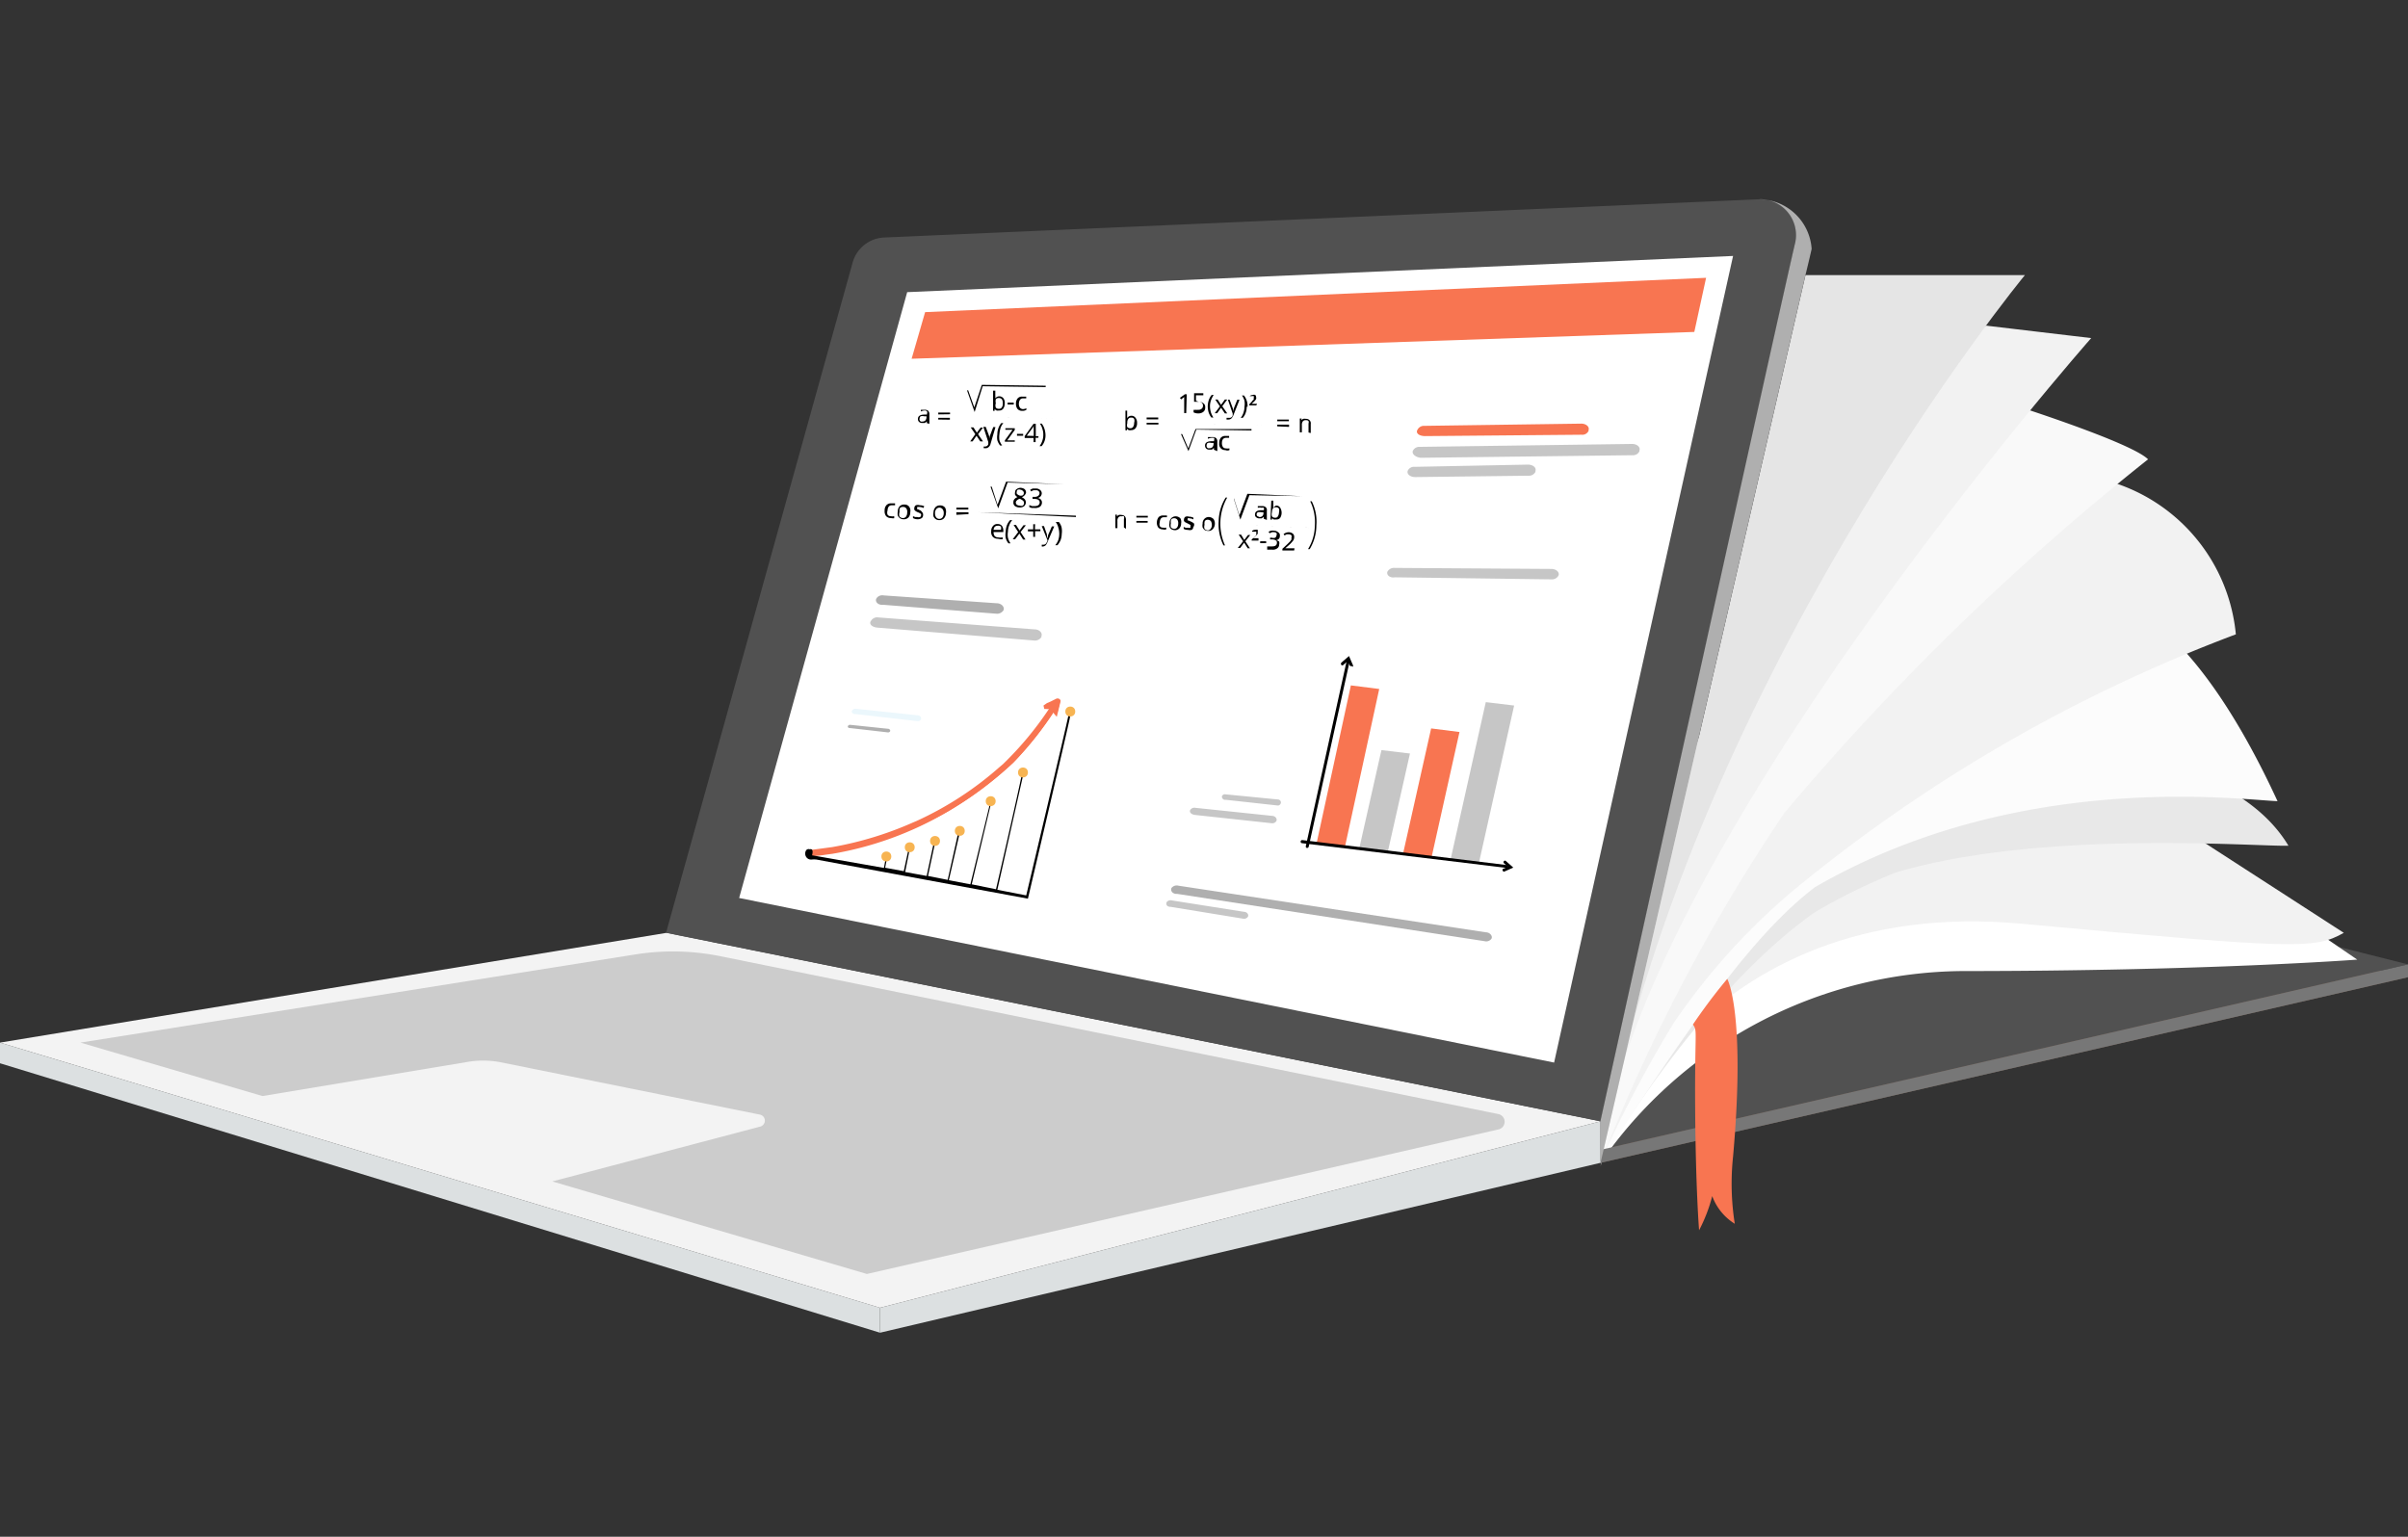 <svg xmlns="http://www.w3.org/2000/svg" viewBox="0 0 141 90"><rect x="0" y="0" width="141" height="90" fill="#333333" stroke="none"/><defs><style>.cls-1{fill:#6d574a;}.cls-2{fill:#515151;}.cls-3{fill:#fff;}.cls-4{fill:#f2f2f2;}.cls-5{fill:#e8e8e8;}.cls-6{fill:#fcfcfc;}.cls-7{fill:#f9f9f9;}.cls-8{fill:#e5e5e5;}.cls-9{fill:#777;}.cls-10{fill:#dce0e1;}.cls-11{fill:#f3f3f3;}.cls-12{fill:#c6c6c6;}.cls-13{fill:#f87551;}.cls-14{fill:#afafaf;}.cls-15{fill:#ccc;}.cls-16{fill:#f7b452;}.cls-17{fill:#ebf7fc;}</style></defs><title>knowledgebase-141x90</title><g id="export"><polygon class="cls-1" points="93.72 68.1 141 57.23 98.69 46.56 93.72 68.1"/><polygon class="cls-2" points="93.72 67.34 141 56.48 98.69 45.8 93.72 67.34"/><path class="cls-3" d="M93.72,68.1a26,26,0,0,1,21.21-11.23c14.29,0,23.1-.67,23.1-.67l-2.3-1.57S102.14,39.82,93.72,68.1Z"/><path class="cls-4" d="M93.72,68.1s5.49-15.77,24.68-14c16,1.48,17.14,1.5,18.84.53l-9.76-6.31s-13.58-1.7-21.15,3.7S97,57,93.72,68.1Z"/><path class="cls-5" d="M134,49.53c-2.74-4.57-9.84-5.29-9.84-5.29s-3.19-.84-16,5.41A25.83,25.83,0,0,0,93.72,68.1s5.71-9.85,12.54-14.67A35.22,35.22,0,0,1,111,51.1C119.56,48.56,132.13,49.59,134,49.53Z"/><path class="cls-6" d="M133.36,46.92c-4.85-10.51-8.91-11.41-8.91-11.41s-4.67,2-12.55,8.13c-3.51,2.76-6.78,4.93-9.16,7.45l-.35.32a26.62,26.62,0,0,0-5.09,6.81,31.57,31.57,0,0,0-2.8,6.54,18.6,18.6,0,0,0-.78,3.34c6.22-9.73,9.54-13.83,12.55-16.14C118.17,45.08,131.12,46.84,133.36,46.92Z"/><path class="cls-4" d="M123.84,28.29s-7.45,3.1-16.6,12.87a39.53,39.53,0,0,0-4.37,5.67c-3.15,4-5.58,10-7.15,14.55a35.67,35.67,0,0,0-2,6.68v0s0-.09.1-.25c-.07.31-.1.49-.1.49s.11-.4.38-1.1A74.41,74.41,0,0,1,98,59.92a38.14,38.14,0,0,1,7.09-7.84,91,91,0,0,1,25.83-14.93A10.35,10.35,0,0,0,123.84,28.29Z"/><path class="cls-7" d="M125.78,26.9c-1-1-8-3.22-8-3.22-19.88,6.16-21.6,33.37-23.51,41.7a22.22,22.22,0,0,0-.55,2.72,105.53,105.53,0,0,1,10.74-20.46A148.27,148.27,0,0,1,125.78,26.9Z"/><path class="cls-4" d="M116.29,19.07l6.16.73S95.72,50.08,93.72,68.1C93.72,68.1,100.58,26.75,116.29,19.07Z"/><path class="cls-8" d="M105.72,16.11h12.85s-19.82,24-24.85,52Z"/><polygon class="cls-9" points="141 57.23 141 56.48 93.72 67.34 93.72 68.1 141 57.23"/><polygon class="cls-10" points="51.53 76.59 93.72 65.67 93.72 68.1 51.53 78.05 51.53 76.59"/><polygon class="cls-10" points="51.53 76.59 0 61.06 0 62.27 51.53 78.05 51.53 76.59"/><polygon class="cls-11" points="0 61.06 39.04 54.63 93.72 65.67 51.53 76.59 0 61.06"/><path class="cls-2" d="M39,54.63,49.92,15.4a2,2,0,0,1,1.87-1.49L103,11.67a2.08,2.08,0,0,1,2.12,2.53L93.72,65.67Z"/><polygon class="cls-3" points="43.28 52.59 53.12 17.11 101.48 14.99 91 62.23 43.28 52.59"/><path class="cls-12" d="M82.73,26.4h0a.42.42,0,0,1,.41-.23L95.57,26c.28,0,.49.18.43.37l0,.05a.41.41,0,0,1-.41.24l-12.41.15C82.88,26.77,82.66,26.59,82.73,26.4Z"/><path class="cls-13" d="M83,25.17h0a.42.42,0,0,1,.41-.23l9.18-.13c.28,0,.49.18.43.37l0,.05a.4.4,0,0,1-.41.23l-9.16.08C83.09,25.54,82.88,25.36,83,25.17Z"/><path class="cls-14" d="M68.6,52h0a.39.39,0,0,1,.4-.13l18,2.73c.25,0,.42.23.33.38l0,0a.38.38,0,0,1-.4.14l-18-2.77C68.68,52.37,68.51,52.18,68.6,52Z"/><path class="cls-12" d="M82.43,27.57h0a.4.4,0,0,1,.41-.23l6.63-.13c.28,0,.5.17.44.36l0,.06a.43.43,0,0,1-.42.23l-6.62.08C82.57,27.94,82.36,27.76,82.43,27.57Z"/><path class="cls-12" d="M81.24,33.48h0a.44.44,0,0,1,.42-.22l9.18.06c.28,0,.49.19.42.38v0a.43.43,0,0,1-.42.23l-9.17-.12C81.38,33.86,81.17,33.67,81.24,33.48Z"/><polygon class="cls-13" points="53.38 21.01 54.17 18.28 99.9 16.27 99.21 19.44 53.38 21.01"/><path class="cls-14" d="M93.72,68.1l12-52s.23-.93.36-1.52A3.11,3.11,0,0,0,103,11.67a2.1,2.1,0,0,1,2.12,2.53c-.54,2.21-11.41,51.47-11.41,51.47Z"/><path class="cls-15" d="M27.32,62.2a5.5,5.5,0,0,1,1.94,0l15.25,3.08a.36.36,0,0,1,0,.7L32.34,69.19l18.42,5.42,37-8.47a.46.46,0,0,0,0-.89L42.18,56a14,14,0,0,0-5-.1L4.71,61.06l10.66,3.13Z"/><path class="cls-13" d="M47.5,49.89l1.26-.16a21.48,21.48,0,0,0,5-1.54,20.19,20.19,0,0,0,5.08-3.34,20.4,20.4,0,0,0,2.74-3.28,3.06,3.06,0,0,0,.18-.29c-.18,0-.31.16-.47.15v0l.12-.08.53-.25c.08,0,.11,0,.13,0l-.17.69c-.09-.1,0-.23,0-.36a1.27,1.27,0,0,0-.11.13,19.67,19.67,0,0,1-2.43,3.08,21.21,21.21,0,0,1-3.86,2.88,20.33,20.33,0,0,1-6.68,2.36,6.1,6.1,0,0,1-1.37.12S47.43,49.9,47.5,49.89Z"/><path class="cls-13" d="M47.56,50.14h-.22l-.11-.1,0-.08a.33.33,0,0,1,.23-.18h0l1.27-.17a20.31,20.31,0,0,0,4.75-1.45l.19-.08a19.56,19.56,0,0,0,4.86-3.16l.19-.16a19.45,19.45,0,0,0,2.7-3.24.52.52,0,0,1-.18,0h-.09l-.05-.2.1-.07.1-.07.23-.1.3-.15a.19.19,0,0,1,.27.09l0,0v.06l-.22.9-.15-.17a.41.41,0,0,1-.05-.09,20.49,20.49,0,0,1-2.36,2.95,21.28,21.28,0,0,1-3.89,2.9A19.88,19.88,0,0,1,48.76,50l-.44.06A6.45,6.45,0,0,1,47.56,50.14Z"/><path d="M47.55,50.09l4.21.74.13-.73.08,0-.14.72,1.09.2.32-1.49.07,0L53,51.07l1.26.23.44-2.06.08,0-.44,2.06,1.15.23.65-2.9.08.05-.66,2.87,1.26.24L58,46.93h0A.32.32,0,0,1,58,47a1.3,1.3,0,0,1,0,.17L56.9,51.79l1.42.29s1.32-5.73,1.51-6.71a.53.53,0,0,1,.07-.2.54.54,0,0,1,0,.1,1.3,1.3,0,0,1,0,.17l-1.5,6.67,1.69.33s2.37-10,2.45-10.45a.34.34,0,0,0,0-.26.17.17,0,0,1,.05-.2.21.21,0,0,1,.23.09.16.16,0,0,1-.06.21c-.09,0-.1.11-.11.19-.13.68-2.46,10.61-2.46,10.61l-10.82-2-1.56-.29a1.38,1.38,0,0,0-.29,0,.34.34,0,0,1-.33-.18.37.37,0,0,1,0-.34.18.18,0,0,1,.23-.08C47.49,49.71,47.65,49.72,47.55,50.09Z"/><circle class="cls-16" cx="62.67" cy="41.67" r="0.29"/><circle class="cls-16" cx="59.9" cy="45.24" r="0.29"/><circle class="cls-16" cx="58.01" cy="46.92" r="0.29"/><circle class="cls-16" cx="56.2" cy="48.66" r="0.29"/><circle class="cls-16" cx="54.75" cy="49.25" r="0.29"/><circle class="cls-16" cx="53.27" cy="49.62" r="0.29"/><circle class="cls-16" cx="51.9" cy="50.16" r="0.29"/><polygon class="cls-13" points="78.75 49.61 77.09 49.4 79.1 40.14 80.76 40.35 78.75 49.61"/><polygon class="cls-12" points="86.59 50.57 84.93 50.37 87 41.12 88.66 41.32 86.59 50.57"/><polygon class="cls-12" points="81.26 49.9 79.59 49.69 80.89 43.93 82.56 44.13 81.26 49.9"/><polygon class="cls-13" points="83.82 50.23 82.15 50.02 83.8 42.66 85.46 42.87 83.82 50.23"/><path d="M88.23,50.83h0l-12-1.45a.09.09,0,0,1-.07-.1.09.09,0,0,1,.1-.08l11.95,1.46a.08.08,0,0,1,.08.09A.09.09,0,0,1,88.23,50.83Z"/><path d="M76.52,49.66h0a.09.09,0,0,1-.06-.1l2.4-10.88a.09.09,0,0,1,.1-.06.08.08,0,0,1,.07.1l-2.4,10.87A.1.1,0,0,1,76.52,49.66Z"/><path d="M79.13,39a.08.08,0,0,1-.08,0l-.13-.29-.26.23a.08.08,0,0,1-.12,0,.11.11,0,0,1,0-.13l.45-.39.22.51a.1.1,0,0,1,0,.12Z"/><path d="M88.05,51.05A.08.08,0,0,1,88,51a.08.08,0,0,1,0-.11l.29-.13-.24-.22a.09.09,0,0,1,.11-.13l.45.4-.54.24Z"/><path class="cls-12" d="M51,36.36h0a.42.42,0,0,1,.43-.2l9.15.7c.28,0,.48.21.4.4l0,.05a.45.45,0,0,1-.44.2l-9.13-.75C51.06,36.74,50.86,36.54,51,36.36Z"/><path class="cls-17" d="M49.89,41.62h0a.23.23,0,0,1,.23-.11l3.6.38c.15,0,.25.13.21.24l0,0a.23.23,0,0,1-.24.1l-3.58-.41C49.94,41.84,49.84,41.72,49.89,41.62Z"/><path class="cls-12" d="M69.69,47.44h0a.29.29,0,0,1,.3-.13l4.49.47c.19,0,.32.17.26.3l0,0a.28.28,0,0,1-.3.13L70,47.73C69.76,47.71,69.63,47.57,69.69,47.44Z"/><path class="cls-12" d="M68.31,52.84h0a.28.28,0,0,1,.29-.11l4.24.67c.18,0,.3.17.23.29v0a.27.27,0,0,1-.29.11l-4.23-.69C68.36,53.11,68.25,53,68.31,52.84Z"/><path class="cls-12" d="M71.55,46.63h0a.19.19,0,0,1,.21-.11l3.06.3c.13,0,.22.13.17.24v0a.18.18,0,0,1-.21.11l-3-.33A.19.19,0,0,1,71.55,46.63Z"/><path class="cls-14" d="M49.65,42.52h0a.14.14,0,0,1,.14-.07l2.2.23c.1,0,.16.09.13.15v0a.14.14,0,0,1-.15.06l-2.19-.25C49.68,42.65,49.62,42.58,49.65,42.52Z"/><path class="cls-14" d="M51.31,35.06h0a.41.41,0,0,1,.43-.19l6.62.46c.28,0,.48.22.4.41l0,0a.45.45,0,0,1-.44.2l-6.6-.52C51.42,35.45,51.23,35.25,51.31,35.06Z"/><path d="M65.81,30.89l0-.5a.21.21,0,0,0,0-.15.17.17,0,0,0-.13,0,.2.2,0,0,0-.19.06.29.29,0,0,0-.06.21l0,.42h-.12l0-.79h.09l0,.11h0a.24.24,0,0,1,.11-.09.34.34,0,0,1,.15,0,.29.29,0,0,1,.21.08.32.32,0,0,1,.06.22l0,.51Z"/><path d="M66.54,30.31v-.1l.67,0v.1Zm0,.3v-.1l.66,0v.1Z"/><path d="M68.08,31a.33.33,0,0,1-.26-.11.49.49,0,0,1-.08-.31.51.51,0,0,1,.11-.3.37.37,0,0,1,.28-.09l.11,0,.09,0,0,.1-.09,0-.08,0c-.16,0-.24.1-.25.3a.35.35,0,0,0,0,.22.2.2,0,0,0,.17.09.76.76,0,0,0,.21,0V31A.32.32,0,0,1,68.08,31Z"/><path d="M69.16,30.65a.41.41,0,0,1-.11.3.36.36,0,0,1-.27.1A.48.48,0,0,1,68.6,31a.29.29,0,0,1-.12-.15.51.51,0,0,1,0-.22.41.41,0,0,1,.11-.29.36.36,0,0,1,.27-.1.38.38,0,0,1,.26.12A.43.43,0,0,1,69.16,30.65Zm-.6,0a.49.49,0,0,0,0,.23.26.26,0,0,0,.18.09.21.21,0,0,0,.18-.07.39.39,0,0,0,.07-.23.37.37,0,0,0-.05-.23.23.23,0,0,0-.18-.09.24.24,0,0,0-.18.07A.45.45,0,0,0,68.56,30.63Z"/><path d="M69.87,30.87a.18.18,0,0,1-.09.16.39.39,0,0,1-.23,0,.38.38,0,0,1-.24-.06v-.11l.12.05.13,0a.28.28,0,0,0,.14,0,.11.11,0,0,0,0-.09.08.08,0,0,0,0-.08l-.15-.08-.16-.08a.19.19,0,0,1-.06-.07.16.16,0,0,1,0-.1.18.18,0,0,1,.09-.15.33.33,0,0,1,.21,0,.54.54,0,0,1,.25.06l0,.1a.48.48,0,0,0-.21-.06.17.17,0,0,0-.13,0s0,0,0,.07a.08.08,0,0,0,0,.05l.05,0,.13.06a1,1,0,0,1,.19.11A.21.21,0,0,1,69.87,30.87Z"/><path d="M71.13,30.74A.45.45,0,0,1,71,31a.32.32,0,0,1-.27.09.38.38,0,0,1-.19-.05.44.44,0,0,1-.12-.15.51.51,0,0,1,0-.22.37.37,0,0,1,.11-.29.35.35,0,0,1,.27-.1.4.4,0,0,1,.26.12A.48.48,0,0,1,71.13,30.74Zm-.6,0a.39.39,0,0,0,0,.23.26.26,0,0,0,.17.09.19.19,0,0,0,.18-.08.34.34,0,0,0,.08-.22.46.46,0,0,0-.05-.23.23.23,0,0,0-.18-.09.21.21,0,0,0-.18.07A.45.45,0,0,0,70.53,30.72Z"/><path d="M74,30.38l0-.12h0a.5.5,0,0,1-.13.1l-.14,0a.3.3,0,0,1-.18-.07.18.18,0,0,1-.06-.18c0-.15.14-.23.39-.23H74v0a.18.18,0,0,0,0-.14.14.14,0,0,0-.12,0,.42.42,0,0,0-.23,0l0-.1.13,0h.14a.28.28,0,0,1,.2.07.22.22,0,0,1,.06.2l0,.54Zm-.27-.1a.24.24,0,0,0,.18-.05.21.21,0,0,0,.07-.17V30h-.12a.51.51,0,0,0-.21,0,.19.19,0,0,0-.07.12.14.14,0,0,0,.14.14Z"/><path d="M74.72,29.61a.26.26,0,0,1,.24.12.57.57,0,0,1,0,.6.26.26,0,0,1-.24.09.32.32,0,0,1-.14,0,.22.22,0,0,1-.1-.09h0l0,.1h-.09l.05-1.11h.12v.27c0,.06,0,.12,0,.17h0A.3.3,0,0,1,74.72,29.61Zm0,.1a.24.24,0,0,0-.18.06.42.42,0,0,0-.06.23.4.4,0,0,0,0,.24.22.22,0,0,0,.18.08.16.16,0,0,0,.16-.07.45.45,0,0,0,.07-.23.47.47,0,0,0,0-.23A.2.2,0,0,0,74.7,29.71Z"/><path d="M72.79,31.7l-.26-.39h.14l.19.31.22-.29h.13l-.29.37.27.41h-.13l-.21-.33-.23.31h-.14Z"/><path d="M73.69,31.66l-.4,0v-.06l.17-.16a.91.91,0,0,0,.1-.1.21.21,0,0,0,0-.06.13.13,0,0,0,0-.06.19.19,0,0,0,0-.08.12.12,0,0,0-.09,0h-.07a.2.2,0,0,0-.08,0l0-.05a.27.27,0,0,1,.19-.06.19.19,0,0,1,.13,0,.16.16,0,0,1,0,.12.17.17,0,0,1,0,.11.64.64,0,0,1-.12.14l-.14.12h.31Z"/><path d="M73.79,31.81V31.7l.35,0v.11Z"/><path d="M74.94,31.4a.21.21,0,0,1-.06.16.3.3,0,0,1-.17.08h0a.31.31,0,0,1,.19.08.35.35,0,0,1,0,.18.26.26,0,0,1-.12.22.43.43,0,0,1-.29.07l-.16,0-.13,0V32l.14,0,.14,0c.19,0,.28-.06.29-.2s-.09-.2-.29-.21h-.11v-.1h.1a.31.31,0,0,0,.2,0,.22.22,0,0,0,.08-.15.17.17,0,0,0,0-.12.2.2,0,0,0-.14-.05.28.28,0,0,0-.13,0l-.14.06-.06-.08a.35.35,0,0,1,.15-.07.57.57,0,0,1,.18,0,.37.37,0,0,1,.23.09A.21.21,0,0,1,74.94,31.4Z"/><path d="M75.78,32.24l-.69,0v-.1l.29-.27.17-.17.07-.1a.43.43,0,0,0,0-.11.2.2,0,0,0,0-.14.3.3,0,0,0-.14-.06l-.13,0a.56.56,0,0,0-.13.07l-.06-.08a.5.5,0,0,1,.32-.11.4.4,0,0,1,.23.09.25.25,0,0,1,.07.21.35.35,0,0,1-.06.19,2,2,0,0,1-.22.24l-.24.21h0l.54,0Z"/><path d="M76.63,30.91l-4.82-.22s0,0,0,0a0,0,0,0,1,0,0l4.81.22s0,0,0,0S76.65,30.91,76.63,30.91Z"/><path d="M72.63,30.43l-.38-1.2a0,0,0,0,1,0-.05.05.05,0,0,1,0,0l.32,1,.47-1.26,3.2.14s0,0,0,0,0,0,0,0L73.16,29Z"/><path d="M70.71,31.76s0,0,0,0l.09-2s0,0,0,0a0,0,0,0,1,0,0l-.09,2A0,0,0,0,1,70.71,31.76Z"/><path d="M71.36,30.52a2.68,2.68,0,0,1,.41-1.38h.09a3.1,3.1,0,0,0-.13,2.8h-.09A2.8,2.8,0,0,1,71.36,30.52Z"/><path d="M76.59,32.16a2.67,2.67,0,0,0,.4-1.38,2.78,2.78,0,0,0-.27-1.42h.09a2.66,2.66,0,0,1,.27,1.41,2.72,2.72,0,0,1-.39,1.39Z"/><path d="M52.16,30.34a.37.37,0,0,1-.28-.12.47.47,0,0,1-.08-.32.44.44,0,0,1,.11-.32.36.36,0,0,1,.29-.1l.12,0,.09,0,0,.11-.09,0h-.09c-.16,0-.25.1-.26.31a.36.36,0,0,0,0,.24.2.2,0,0,0,.18.09.52.52,0,0,0,.21,0v.12A.66.66,0,0,1,52.16,30.34Z"/><path d="M53.3,30a.43.43,0,0,1-.11.31.37.37,0,0,1-.29.1.34.34,0,0,1-.2-.06.47.47,0,0,1-.13-.15.61.61,0,0,1,0-.24.43.43,0,0,1,.11-.31.36.36,0,0,1,.29-.1.32.32,0,0,1,.27.13A.41.41,0,0,1,53.3,30Zm-.63,0a.37.37,0,0,0,0,.25.26.26,0,0,0,.19.09.22.22,0,0,0,.19-.08.38.38,0,0,0,.07-.24.33.33,0,0,0-.05-.24.21.21,0,0,0-.19-.09.22.22,0,0,0-.19.07A.38.38,0,0,0,52.67,29.93Z"/><path d="M54.05,30.18a.19.19,0,0,1-.09.17.44.44,0,0,1-.25.06.53.53,0,0,1-.25-.07v-.11l.13.05.13,0a.22.22,0,0,0,.15,0,.1.1,0,0,0,.06-.1.09.09,0,0,0,0-.08.69.69,0,0,0-.16-.09.76.76,0,0,1-.16-.08s-.06-.05-.07-.08a.16.16,0,0,1,0-.1.18.18,0,0,1,.09-.16.4.4,0,0,1,.23,0,.58.58,0,0,1,.26.06l-.05.1a.52.52,0,0,0-.22-.06l-.14,0a.1.1,0,0,0,0,.08.13.13,0,0,0,0,.06s0,0,.06,0a.58.58,0,0,0,.14.07A.58.58,0,0,1,54,30,.21.21,0,0,1,54.05,30.18Z"/><path d="M55.39,30.05a.49.49,0,0,1-.12.31.36.36,0,0,1-.29.1.31.31,0,0,1-.19-.06.34.34,0,0,1-.13-.16.53.53,0,0,1,0-.23.49.49,0,0,1,.12-.31.36.36,0,0,1,.29-.1.35.35,0,0,1,.27.13A.51.51,0,0,1,55.39,30.05Zm-.64,0a.4.4,0,0,0,.06.24.24.24,0,0,0,.18.1.24.24,0,0,0,.19-.08.38.38,0,0,0,.08-.24.38.38,0,0,0-.06-.24.24.24,0,0,0-.18-.1.24.24,0,0,0-.19.08A.38.38,0,0,0,54.75,30Z"/><path d="M56,29.84v-.11l.7,0v.11Zm0,.31V30l.71,0v.11Z"/><path d="M59.76,28.57a.43.43,0,0,1,.24.08.28.28,0,0,1,.08.2A.34.34,0,0,1,60,29a.46.46,0,0,1-.17.12.49.49,0,0,1,.19.14.34.34,0,0,1,.05.17.31.31,0,0,1-.11.22.43.43,0,0,1-.27.07.48.48,0,0,1-.27-.09.26.26,0,0,1-.08-.23c0-.13.08-.22.24-.29a.36.36,0,0,1-.14-.13.29.29,0,0,1,0-.16.19.19,0,0,1,.1-.18A.36.36,0,0,1,59.76,28.57Zm-.28.84a.2.2,0,0,0,.06.15.29.29,0,0,0,.17.05.24.24,0,0,0,.18,0,.17.17,0,0,0,.07-.15.18.18,0,0,0-.05-.13.7.7,0,0,0-.2-.12.38.38,0,0,0-.17.1A.2.2,0,0,0,59.48,29.41Zm.27-.73a.19.19,0,0,0-.15,0,.11.11,0,0,0-.06.11.2.2,0,0,0,0,.13.44.44,0,0,0,.16.1A.27.27,0,0,0,59.9,29a.17.17,0,0,0,.05-.12.13.13,0,0,0-.05-.12A.21.21,0,0,0,59.75,28.68Z"/><path d="M61,28.9a.29.29,0,0,1-.07.17.26.26,0,0,1-.17.09h0a.35.35,0,0,1,.19.1.26.26,0,0,1,.06.18.31.31,0,0,1-.12.24.51.51,0,0,1-.32.07l-.16,0-.14-.05v-.12l.16.06.15,0q.28,0,.3-.21c0-.13-.1-.21-.31-.21h-.11V29.1h.11a.41.41,0,0,0,.21-.05.24.24,0,0,0,.09-.16.16.16,0,0,0-.06-.13.2.2,0,0,0-.14-.05h-.14a.51.51,0,0,0-.15.07l-.06-.09a.6.6,0,0,1,.16-.08l.19,0a.35.35,0,0,1,.24.09A.25.25,0,0,1,61,28.9Z"/><path d="M58.42,31.55a.37.37,0,0,1-.29-.12.42.42,0,0,1-.09-.32.43.43,0,0,1,.11-.31.31.31,0,0,1,.27-.11.31.31,0,0,1,.25.11.49.49,0,0,1,.08.28v.08l-.57,0a.37.37,0,0,0,.06.23.26.26,0,0,0,.2.08.63.63,0,0,0,.27,0v.11l-.13,0Zm0-.76a.25.25,0,0,0-.17.06.3.3,0,0,0-.07.18l.43,0a.36.36,0,0,0,0-.19A.26.26,0,0,0,58.42,30.79Z"/><path d="M58.89,31.13a1.11,1.11,0,0,1,.07-.37.91.91,0,0,1,.19-.3h.12a1,1,0,0,0-.18.32,1,1,0,0,0-.07.36,1,1,0,0,0,0,.35,1,1,0,0,0,.15.33h-.12a.83.83,0,0,1-.16-.31A1.11,1.11,0,0,1,58.89,31.13Z"/><path d="M59.62,31.16l-.27-.42h.14l.21.33.23-.31h.14l-.31.4.29.44h-.14l-.22-.35-.25.33H59.3Z"/><path d="M60.6,31h.32v.11l-.31,0v.33h-.11v-.32h-.31V31h.31V30.7h.11Z"/><path d="M61,30.81h.13l.17.48q0,.16.06.24h0a.79.79,0,0,1,0-.13c0-.06.1-.25.23-.57h.14l-.4.93a.53.53,0,0,1-.13.2.35.35,0,0,1-.18.05L61,32v-.1h.1a.2.2,0,0,0,.19-.14l.05-.11Z"/><path d="M62.17,31.27a1.11,1.11,0,0,1-.07.37,1.19,1.19,0,0,1-.18.29h-.13a1,1,0,0,0,.18-.31,1.21,1.21,0,0,0,0-.72,1,1,0,0,0-.15-.33H62a.83.83,0,0,1,.16.31A1.2,1.2,0,0,1,62.17,31.27Z"/><path d="M63,30.28,57.26,30s0,0,0,0,0,0,0,0L63,30.2a0,0,0,0,1,0,0A0,0,0,0,1,63,30.28Z"/><path d="M58.45,29.77,58,28.5a0,0,0,1,1,.07,0l.34,1.06.5-1.35,3.4.15a0,0,0,0,1,0,0s0,0,0,0L59,28.26Z"/><path d="M55,31.12a0,0,0,0,1,0,0L55,29s0,0,0,0a0,0,0,0,1,0,0L55,31.08A0,0,0,0,1,55,31.12Z"/><path d="M54.94,24.27v-.11h.69v.1Zm0,.3v-.1h.68v.11Z"/><path d="M54.27,24.78l0-.11h0a.35.35,0,0,1-.12.1l-.15,0a.24.24,0,0,1-.18-.06.21.21,0,0,1-.07-.18c0-.16.13-.25.39-.25h.14v-.05a.18.18,0,0,0,0-.14.17.17,0,0,0-.13-.05.56.56,0,0,0-.23.06l0-.1L54,24h.14a.29.29,0,0,1,.21.06.28.28,0,0,1,.07.21v.55ZM54,24.69a.28.28,0,0,0,.18-.06.29.29,0,0,0,.07-.17v-.08h-.13a.41.41,0,0,0-.21,0,.14.14,0,0,0-.06.12.11.11,0,0,0,0,.1A.12.12,0,0,0,54,24.69Z"/><path d="M58.5,23.21a.31.31,0,0,1,.25.11.42.42,0,0,1,.08.31.5.5,0,0,1-.09.31.28.28,0,0,1-.25.1.32.32,0,0,1-.14,0,.31.31,0,0,1-.11-.09h0l0,.11h-.09V22.88h.13v.28a.91.91,0,0,1,0,.17h0A.29.29,0,0,1,58.5,23.21Zm0,.1a.22.22,0,0,0-.19.07.48.48,0,0,0,0,.24.35.35,0,0,0,0,.25.21.21,0,0,0,.18.07.18.18,0,0,0,.17-.08.37.37,0,0,0,.06-.23.48.48,0,0,0-.05-.24A.21.21,0,0,0,58.49,23.31Z"/><path d="M59,23.69v-.11h.36v.11Z"/><path d="M59.85,24.06a.34.34,0,0,1-.27-.11.46.46,0,0,1-.09-.31.45.45,0,0,1,.1-.31.32.32,0,0,1,.28-.1H60l.09,0,0,.1-.09,0-.09,0c-.16,0-.24.11-.25.31a.37.37,0,0,0,.06.23.23.23,0,0,0,.18.09.53.53,0,0,0,.2-.05V24A.4.4,0,0,1,59.85,24.06Z"/><path d="M57.11,25.43l-.27-.4H57l.2.31.22-.3h.14l-.29.39.29.42H57.4l-.22-.33-.23.33h-.14Z"/><path d="M57.58,25h.14l.17.46a1.3,1.3,0,0,1,.06.23h0s0-.07,0-.13l.21-.55h.13L58,26a.35.35,0,0,1-.12.19.25.25,0,0,1-.17.06h-.11v-.1h.09a.19.19,0,0,0,.18-.14l0-.12Z"/><path d="M58.4,25.44a1,1,0,0,1,.06-.36.9.9,0,0,1,.17-.3h.12a.85.85,0,0,0-.17.31,1.86,1.86,0,0,0-.06.34,1.34,1.34,0,0,0,0,.35,1.14,1.14,0,0,0,.16.31h-.12a1,1,0,0,1-.16-.3A1,1,0,0,1,58.4,25.44Z"/><path d="M59.42,25.87h-.58v-.08l.45-.62h-.42v-.09h.55v.1l-.44.61h.44Z"/><path d="M59.55,25.52v-.11h.36v.11Z"/><path d="M60.8,25.64h-.16v.25h-.12v-.24H60v-.11l.52-.72h.13v.73h.16Zm-.27-.11v-.36a2.09,2.09,0,0,1,0-.24h0a.67.67,0,0,1-.06.12l-.35.47Z"/><path d="M61.22,25.48a1,1,0,0,1-.06.36.92.92,0,0,1-.17.29h-.12a1.14,1.14,0,0,0,.16-.31,1,1,0,0,0,.06-.34,1,1,0,0,0-.05-.35.94.94,0,0,0-.15-.32H61a1,1,0,0,1,.16.31A1.36,1.36,0,0,1,61.22,25.48Z"/><path d="M61.83,24.49l-5.57-.07s0,0,0,0,0,0,0,0l5.56.07a0,0,0,0,1,0,0S61.85,24.49,61.83,24.49Z"/><path d="M57.07,24.13l-.43-1.22a0,0,0,0,1,0-.05.05.05,0,0,1,.05,0l.36,1,.44-1.32,3.74.05a0,0,0,0,1,0,.08l-3.69-.05Z"/><path d="M66.25,24.35a.28.28,0,0,1,.24.12.45.45,0,0,1,.09.3.46.46,0,0,1-.09.31.33.33,0,0,1-.25.11.4.4,0,0,1-.15,0,.28.28,0,0,1-.1-.09h0l0,.1h-.09l0-1.15H66v.27c0,.07,0,.12,0,.17h0A.28.28,0,0,1,66.25,24.35Zm0,.11a.19.19,0,0,0-.18.07.35.35,0,0,0-.06.24A.48.48,0,0,0,66,25a.22.22,0,0,0,.18.08.19.19,0,0,0,.17-.08.43.43,0,0,0,.06-.24.37.37,0,0,0,0-.23A.18.18,0,0,0,66.23,24.46Z"/><path d="M67.14,24.56v-.11h.68v.11Zm0,.3v-.1h.69v.1Z"/><path d="M74.79,24.67v-.1h.68v.1Zm0,.3v-.1h.69V25Z"/><path d="M76.62,25.33V24.8a.2.2,0,0,0,0-.14.16.16,0,0,0-.14-.05.22.22,0,0,0-.19.06.35.35,0,0,0-.06.23v.42h-.12v-.81h.1l0,.11h0a.22.22,0,0,1,.1-.09.41.41,0,0,1,.16,0,.27.27,0,0,1,.21.08.25.25,0,0,1,.07.22v.53Z"/><path d="M69.46,24.19h-.12v-.76c0-.07,0-.13,0-.18l0,0-.18.14-.07-.09.29-.21h.11Z"/><path d="M70.21,23.54a.37.37,0,0,1,.27.09.26.26,0,0,1,.09.23.3.3,0,0,1-.11.26.44.44,0,0,1-.29.09.55.55,0,0,1-.28-.06V24a.33.33,0,0,0,.12,0,.8.8,0,0,0,.15,0,.28.28,0,0,0,.2-.06.22.22,0,0,0,.08-.18c0-.15-.09-.22-.27-.23l-.19,0-.06,0,0-.5h.54v.12h-.43l0,.32Z"/><path d="M70.72,23.79a1.36,1.36,0,0,1,.06-.36,1,1,0,0,1,.17-.3h.12a1.3,1.3,0,0,0-.16.31,1.07,1.07,0,0,0-.06.35,1.41,1.41,0,0,0,.05.35,1.27,1.27,0,0,0,.15.31h-.12a1.08,1.08,0,0,1-.16-.3A1.36,1.36,0,0,1,70.72,23.79Z"/><path d="M71.43,23.8l-.27-.4h.14l.2.31.22-.31h.14l-.29.39.29.42h-.14l-.22-.33-.23.32h-.14Z"/><path d="M71.9,23.41H72l.17.46a1.32,1.32,0,0,1,.07.23h0l0-.13c0-.06.09-.25.21-.56h.13l-.36.91a.62.62,0,0,1-.12.19.27.27,0,0,1-.17.06l-.11,0v-.1H72a.19.19,0,0,0,.18-.14l0-.11Z"/><path d="M73,23.82a1,1,0,0,1-.06.36.82.82,0,0,1-.17.29h-.12a.87.87,0,0,0,.16-.3,1.07,1.07,0,0,0,.06-.35,1.06,1.06,0,0,0,0-.35.89.89,0,0,0-.15-.31h.12a1,1,0,0,1,.21.66Z"/><path d="M73.56,23.74h-.41v-.06l.16-.17c0-.05.09-.08.1-.11a.21.21,0,0,0,0-.06.13.13,0,0,0,0-.06.07.07,0,0,0,0-.08.19.19,0,0,0-.09,0l-.07,0s0,0-.08,0l0,0a.34.34,0,0,1,.19-.07.2.2,0,0,1,.14,0,.17.17,0,0,1,.05.12.19.19,0,0,1,0,.12.64.64,0,0,1-.12.15l-.14.13h.32Z"/><path d="M71.08,26.34l0-.12h0a.4.4,0,0,1-.12.11l-.15,0a.24.24,0,0,1-.18-.06.24.24,0,0,1-.07-.18c0-.16.13-.25.39-.25h.14v-.05a.22.22,0,0,0,0-.15s-.07,0-.13,0a.6.6,0,0,0-.23.06l0-.1.13,0h.14a.29.29,0,0,1,.21.06.28.28,0,0,1,.07.21v.55Zm-.27-.09a.28.28,0,0,0,.18-.06.29.29,0,0,0,.07-.17v-.08h-.13a.41.41,0,0,0-.21,0,.13.13,0,0,0-.06.12.11.11,0,0,0,0,.1A.12.12,0,0,0,70.81,26.25Z"/><path d="M71.75,26.36a.34.34,0,0,1-.27-.11.36.36,0,0,1-.09-.3.46.46,0,0,1,.1-.32.36.36,0,0,1,.28-.1h.11l.09,0,0,.11s-.05,0-.08,0h-.09c-.16,0-.25.1-.25.31a.39.39,0,0,0,.06.23.21.21,0,0,0,.17.08.78.78,0,0,0,.21,0v.1A.31.31,0,0,1,71.75,26.36Z"/><path d="M74,24.88l-5.57-.08s0,0,0,0,0,0,0,0l5.56.08a0,0,0,0,1,0,0S74.06,24.88,74,24.88Z"/><path d="M69.59,26.42l-.44-1a0,0,0,1,1,.07,0l.36.84L70,25.13l3.28,0a0,0,0,0,1,0,.08l-3.23-.05Z"/><path class="cls-13" d="M101.14,57.33s1.09,1.94.34,10.4a15,15,0,0,0,.1,3.94,3.2,3.2,0,0,1-1.32-1.62,9.3,9.3,0,0,1-.77,2s-.2-2.41-.23-7.1.15-4.54-.13-4.95C99.13,60,100,58.68,101.14,57.33Z"/></g></svg>